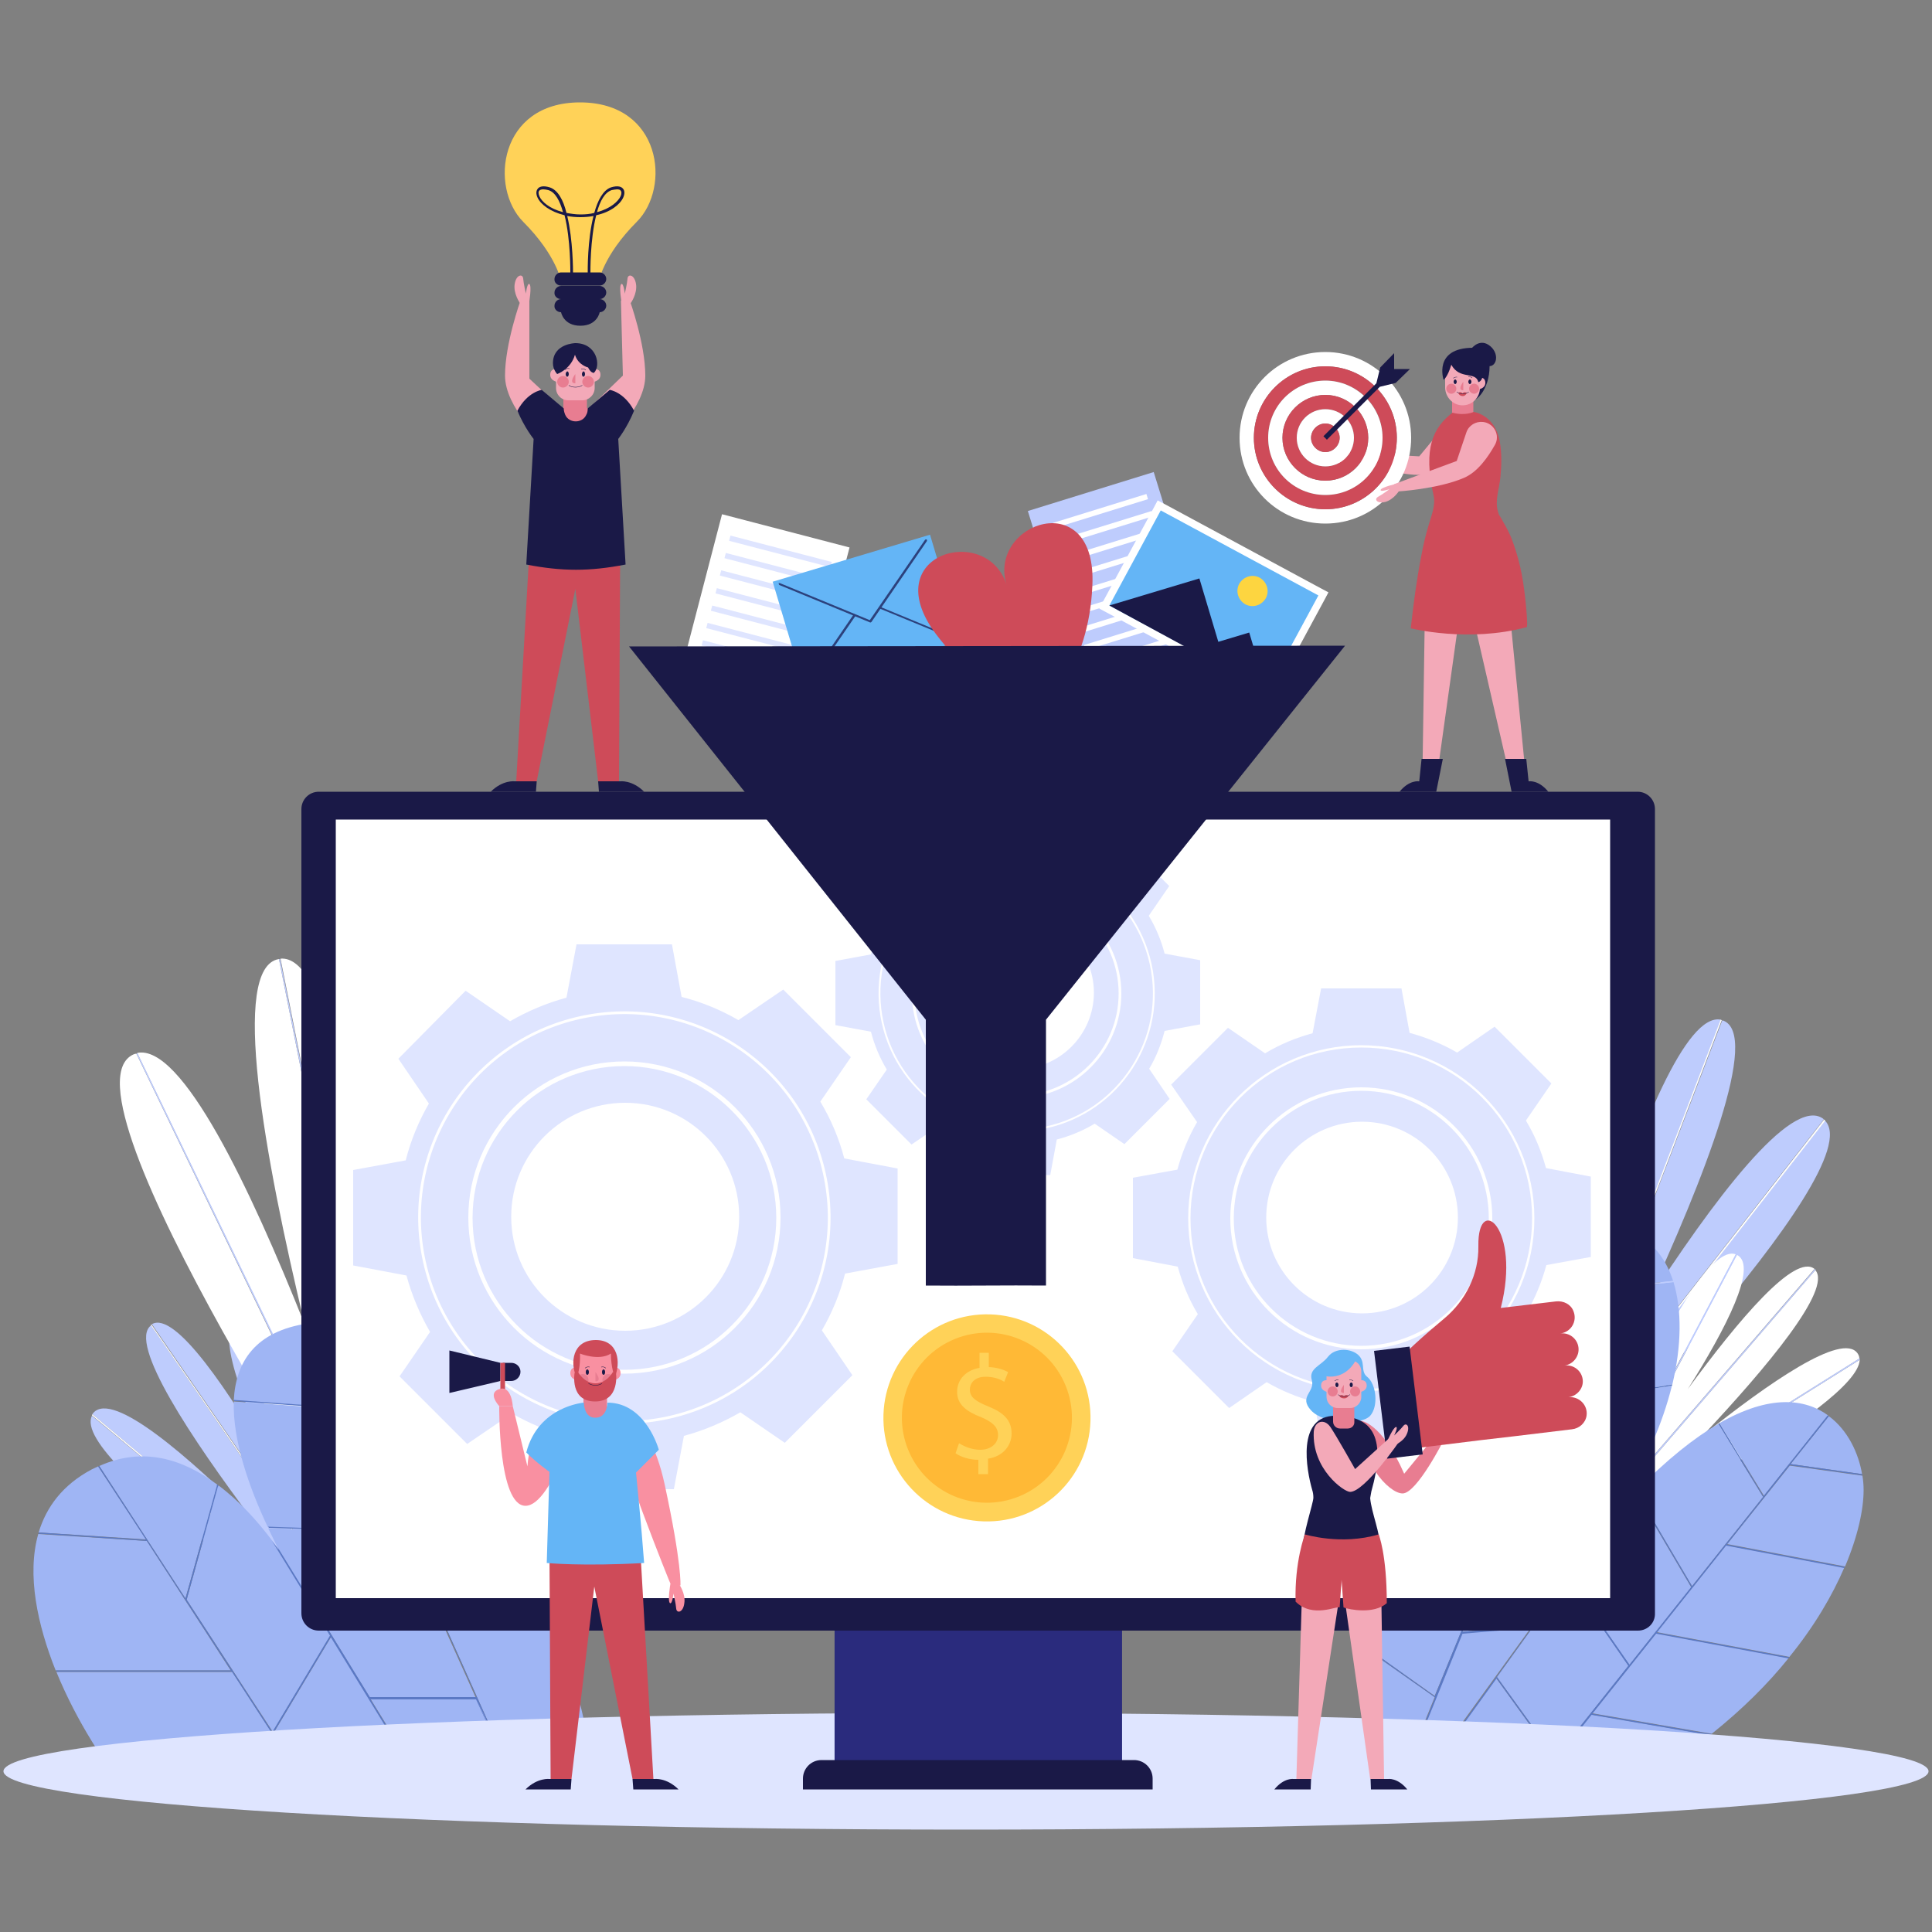 <svg xmlns="http://www.w3.org/2000/svg" viewBox="0 0 500 500" style="enable-background:new 0 0 500 500" xml:space="preserve"><rect x="0" y="0" width="500" height="500" fill="#808080" stroke="none"/><style>.st0{fill:#beccfd}.st1{fill:#fff}.st2{fill:none}.st3{fill:#9fb5f4}.st4{fill:#a4b5fd}.st5{fill:#5b79c4}.st7{fill:#dfe5ff}.st9{fill:#1a1947}.st13{fill:#ffd258}.st15{fill:#64b5f6}.st16{fill:#2c417c}.st17{fill:#ce4b59}.st19{fill:#f3a9b8}.st20{fill:#e87d91}.st21,.st22,.st23{fill:none;stroke:#1a1947;stroke-width:9.442900e-02;stroke-miterlimit:10}.st22,.st23{stroke-width:.105}.st23{stroke-width:9.364400e-02}.st24{fill:#f990a1}.st25{fill:none;stroke:#1a1947;stroke-width:.104;stroke-miterlimit:10}</style><g id="DESIGNED_BY_FREEPIK"><path class="st0" d="m472.3 290-71.7 91.9-2 5.3 2.3.8s.2-.4.6-1.1l.1.1c-.1 0 83.2-84.2 70.7-97zM391.3 386.1l3.7.6 19.6-118.2c-17.3 4-23.3 117.6-23.3 117.6zM414.4 323.1c6.6-27.2 10.5-53.2 1.8-54.7-.4-.1-.9-.1-1.3 0l-19.6 118.3.5.1.8-.4h.1l3.7-4.7 45-117.8c-9-1.9-21.1 28.3-31 59.2zM471.8 289.5c-8.2-5.9-28.7 21.5-46 48.4 15.2-32.8 29.9-70.3 20.1-73.8h-.2L401 380.8l71-91.1-.2-.2z"/><path class="st1" d="M414.6 268.5 395 386.7l.3.1 19.6-118.3h-.3zM445.3 263.9l-45 117.8.7-.9L445.6 264c-.1 0-.2-.1-.3-.1zM472.1 289.7l-71 91.1-.4 1.1 71.7-91.9c-.2-.1-.3-.2-.3-.3zM481.2 351.6c0-.5-.2-1-.5-1.4-4-5.5-23 7.7-39.9 21.2 16.3-17.4 33.4-37.7 29-42.7L413.5 394l67.7-42.4zM469.6 328.4c0-.1 0-.1 0 0-5.1-4.1-19.6 13.1-32.8 31.1 10.1-16 18.1-31.8 12.8-34.7h-.1L413 394l56.6-65.6zM410.8 396.1l.3.2.7-.8z"/><path class="st1" d="M449.2 324.6c-11.5-4.1-40.7 70.2-40.7 70.2l1.9 1 1.8-1.1 37-70.1zM412.8 394.8l-.4.5-.5.9 2.4 1.9.6-.6v.1s65.9-33.4 66.4-45.7l-68.5 42.9z"/><path class="st0" d="m412.8 394.8 68.5-42.9v-.4L413.5 394l56.4-65.4-.2-.2L413 394l36.5-69.2c-.1-.1-.2-.1-.3-.1l-37 70.1-1.8 1.1.3.2 1-.6-.7.8.1.1.6-.1.5-.9.6-.6zM62.1 341.2l34.3 83.5 2.3-.9s-23.4-85.7-36.6-82.6zM61.6 341.4c-6.1 2.5.8 20.9 10 39.8-12.4-21.4-26.3-42-32.3-38.5l56.5 82.1.2-.1-34.3-83.5c0 .2 0 .2-.1.2zM91.3 426l.7.7 2.3-1.4-70.5-58.9c-6 11.8 67.5 59.6 67.5 59.6zM65.7 393.8c-17-17-36.4-33.8-41.5-28.2-.1.1-.2.3-.3.4l70.6 59.1.3-.2.6.2L39.1 343c-6.1 4.5 10.5 29.4 26.6 50.8z"/><path class="st1" d="m23.9 366-.1.3 70.4 59 .4-.2zM39.2 342.8c-.1 0-.1.1-.2.1L95.5 425l.3-.1-56.6-82.1c.1 0 .1 0 0 0zM61.8 341.3 96 424.8l.3-.1L62 341.2c0 .1-.1.1-.2.1z"/><path class="st1" d="M34.5 272.9c-21.3 9.8 62.1 135.7 62.1 135.7h.1c.3 1 .4 1.5.4 1.5l4-.6-65.8-136.8c-.3 0-.6.1-.8.2zM78.9 342.9c-14.2-35.7-31.9-72.8-43.4-70.4l65.9 136.8 1.2-.2.9.7h.8L72.2 248.2c-12.7 2-3.8 51.1 6.7 94.7zM107.2 260.7c-11-.3-12.4 32.3-10.9 67-4.7-40.5-12.2-80.6-23.7-79.6l32.2 161.7h1.2l1.4-149.2c-.1.1-.1.1-.2.1zM107.8 260.8l-1.4 149.1 3 .1c-.1 0 20.8-146.1-1.6-149.2z"/><path class="st0" d="m72.2 248.2 32.2 161.7h.4L72.5 248.2h-.3zM35.3 272.7l65.9 136.7.4-.1-66-136.7c-.1 0-.2 0-.3.1zM107.4 260.7 106 409.9h.3l1.4-149.1c-.1 0-.2-.1-.3-.1z"/><path class="st2" d="M131.5 457.4h.1l18-18.7-18.1 18.7z"/><path class="st3" d="M60.1 432.7H14.6c5.3 13 13.1 24.7 18.1 30.4h47.2l-19.8-30.4zM38 398.8 9.9 397c-3 10.6-.2 23.5 4.5 35.3h45.3L38 398.8zM134.1 463.1h20.6c-.5-3-2.2-12.5-5.1-24.4l-18 18.7 2.5 5.7zM79.7 342.5c-13.6 2-18.7 9.9-19.2 19.9l29 2.1-9.8-22zM131 457l-7.7-17.3H95.9l14.4 23.4h23.5L131 457zM131.5 457.4v.1zM131.4 457l18.1-18.7c-3.3-13.6-8.3-30.9-15.1-47.1l-20.6 26.4 17.6 39.4zM70.8 448.5l9.5 14.6h29.6l-24.2-39.5zM113.6 417.3l20.6-26.5c-5.4-12.6-11.9-24.6-19.7-33.5l-16.2 25.8 15.3 34.2zM89.7 364.8l-29.2-2.1c-.3 10 3.9 22.1 8.8 32.5l34.6 1.2-14.2-31.6zM114.3 357.1c-8.7-9.8-18.9-15.9-30.8-15.1-1.2.1-2.3.2-3.4.3l18.1 40.4 16.1-25.6zM70.6 448.2l14.9-24.9-15-24.5c-3.9-5.2-8.6-10.4-14-14.4L48.3 414l22.3 34.2zM123.1 439.3 104 396.7l-34.6-1.2c.7 1.5 1.5 3 2.2 4.5l24.1 39.3h27.4zM56.2 384.2c-8.8-6.6-19.2-9.9-30.5-4.8L48 413.7l8.2-29.5zM25.4 379.5c-.6.3-1.1.5-1.7.8-7.5 4-11.7 9.7-13.7 16.3l27.8 1.8-12.4-18.9z"/><path class="st4" d="m134.1 463.1-2.5-5.7h-.1l2.6 5.7zM134.1 463.1l.2.3-.2-.3z"/><path class="st5" d="M79.8 463.1h.4l-9.5-14.5 14.9-24.9 24.2 39.5h.4l-14.3-23.4h27.3l8.2 17.8 18.1-18.8-.1-.4-18 18.6-17.6-39.4 20.6-26.4c-.1-.1-.1-.2-.2-.4l-20.6 26.5-15.3-34.1 16.2-25.8c-.1-.1-.2-.2-.2-.3l-16.1 25.7-18.1-40.4c-.1 0-.2 0-.3.1l9.8 21.9-29-2.1v.3l29.2 2.1 14.2 31.6-34.6-1.2c.1.1.1.2.2.3l34.6 1.2 19.1 42.6H95.7L71.6 400c.2.4.4.7.5 1.1-.5-.8-1.1-1.5-1.7-2.3l15 24.5-14.9 24.9L48.3 414l8.2-29.6c-.1-.1-.2-.2-.3-.2L48 413.7l-22.3-34.3c-.1 0-.2.1-.3.1l12.4 19-27.8-1.9c0 .1-.1.2-.1.3l28.1 1.9 21.8 33.5H14.5c0 .1.1.2.1.3H60l19.8 30.5z"/><path class="st4" d="m134.1 463.1-2.5-5.7zM134.3 463.4l-.2-.3zM133.8 463.1l.1.3h.4l-.2-.3z"/><path class="st4" d="M131.5 457.4v.1-.1l-8.2-17.7L131 457l2.8 6.1h.3z"/><path class="st2" d="M414.3 333.6v.3h.1l.2-.3z"/><path class="st3" d="m387.4 434 15.1 20.9 19-23.8-15.7-22.6zM378.5 422.3l18-1.5 19.4-26.8c-1.3 1.5-2.7 3.1-4.1 4.7 2.5-3 4.8-6.2 6.9-9.3l-29.2 5.5-11 27.4zM456.3 387.4l-11.6-18.9c-6.2 3.6-13.3 9.2-21.3 17.4l14.5 24.6 18.4-23.1zM421.7 430.9l16-20.1-14.5-24.6c-1.7 1.7-3.4 3.6-5.2 5.5l-12 16.6 15.7 22.6zM481.9 381.5c-.9-5.4-3.7-11.4-8.6-15l-9.9 12.4 18.5 2.6zM482 381.9l-18.8-2.6-16.2 20.3 30.5 5.8c3.3-7.8 4.8-14.7 4.8-19.8 0-1.2-.1-2.4-.3-3.7zM473.1 366.3c-6-4.4-15.2-5.4-28.1 2l11.5 18.8 16.6-20.8zM420.4 318.4c-5.4-1.5-12.4-.8-20.9 2.8-3.6 1.5-6.9 3.9-10 6.8l18.6 20.7 12.3-30.3zM412.1 443.4l30.9 5.3c8-6.4 14.6-13 19.9-19.6l-34.3-6.4-16.5 20.7zM383.3 409.8 362 388.2c-3.2 13.5-5.5 27.2-7.1 39.1l16.4 11.6 12-29.1zM354.9 427.7c-2.7 20.4-3.4 35.4-3.4 35.4h10.1l9.7-23.9-16.4-11.5zM378.3 422.7l-16.4 40.4h4l30.4-42zM433 331.5c-2.1-6.5-6.2-11.2-12.2-13.1l-6.1 15.1 18.3-2zM408 349l-18.7-20.8c-6.6 6.3-12 15.4-16.5 26l22.9 25.1L408 349zM395.5 379.7l-22.9-25.1c-4.3 10.2-7.7 21.6-10.5 33.2l21.3 21.6 12.1-29.7zM389.8 394.6l29.3-5.6c6.7-10.1 11.2-20.7 13.6-30.4l-30.2 4.8-12.7 31.2zM387.2 434.3l-20.9 28.8H396l6.3-7.9zM396.4 463.1h25c7.9-4.4 14.9-9.2 21.1-14.1l-30.8-5.3-15.3 19.4zM402.6 363.1l30.2-4.8c2.4-10.1 2.5-19.3.3-26.5l-18.6 2.1-11.9 29.2zM428.8 422.4l34.3 6.4c6.5-8 11.1-15.9 14.2-23.1l-30.6-5.8-17.9 22.5z"/><path class="st5" d="m463.2 379.2 18.8 2.6c0-.1 0-.2-.1-.3l-18.5-2.6 9.9-12.4c-.1-.1-.2-.1-.3-.2l-16.6 20.9-11.4-18.9c-.1.1-.2.1-.3.2l11.6 18.9-18.4 23.1-14.5-24.6-.2.2 14.5 24.6-16 20.1-15.7-22.6 12-16.6-2.1 2.4-19.4 26.8-18 1.5 11.1-27.4 29.2-5.5.5-.1.3-.4-.5.1-29.3 5.6 12.7-31.2 30.2-4.8c0-.1.1-.2.1-.3l-30.2 4.8 11.9-29.2h-.1v-.3h.3l6.1-15.1c-.1 0-.2-.1-.3-.1l-12.3 30.3-18.7-20.7c-.1.1-.2.1-.2.2L408 349l-12.4 30.4-22.9-25.1c0 .1-.1.2-.1.3l22.9 25.1-12.1 29.7-21.3-21.6c0 .1-.1.2-.1.4l21.2 21.6-11.9 29.2-16.3-11.7v.4l16.4 11.6-9.7 23.9h.4l16.4-40.4 17.9-1.5-30.3 41.9h.4l20.8-28.8 15.1 20.9-6.3 7.9h.4l15.4-19.4 30.8 5.3.3-.3-30.9-5.3 16.5-20.7 34.3 6.4c.1-.1.1-.2.2-.3l-34.3-6.4 17.9-22.5 30.6 5.8c0-.1.1-.2.1-.3l-30.5-5.8 16.3-20.5zm-60.7 75.7L387.4 434l18.4-25.5 15.6 22.6-18.9 23.8z"/><path class="st0" d="m414.4 333.9 18.6-2.1c0-.1-.1-.2-.1-.3l-18.4 2-.1.4zM461.3 294.9c0-.1 0-.3.1-.4"/><path class="st7" d="M499.1 458.4c0 8.4-111.5 15.1-249.1 15.1S.9 466.8.9 458.4c0-8.4 111.5-15.1 249.1-15.1s249.1 6.8 249.1 15.1z"/><path transform="rotate(-180 253.194 434.32)" style="fill:#2a2b7d" d="M216 406h74.4v56.6H216z"/><path class="st9" d="M423.9 422H82.5c-2.5 0-4.5-2-4.5-4.5V209.4c0-2.5 2-4.5 4.5-4.5h341.3c2.5 0 4.5 2 4.5 4.5v208.1c.1 2.5-1.9 4.5-4.4 4.5z"/><path class="st1" d="M86.9 212.1h329.8v201.5H86.9z"/><path class="st9" d="M207.7 463.1h90.6v-2.8c0-2.7-2.2-4.8-4.8-4.8h-80.9c-2.7 0-4.8 2.2-4.8 4.8v2.8z"/><path class="st7" d="m212.3 285.1 7.9-11.5-17.5-17.5-11.6 7.9c-4.5-2.6-9.5-4.7-14.7-6l-2.5-13.6h-24.7l-2.6 13.8c-5.2 1.4-10.1 3.5-14.6 6.1l-11.5-7.9-17.4 17.6 7.9 11.6c-2.6 4.5-4.7 9.5-6 14.7l-13.6 2.5v24.7l13.8 2.6c1.4 5.2 3.5 10.1 6.1 14.6l-7.9 11.5 17.5 17.5 11.6-7.9c4.5 2.6 9.5 4.7 14.7 6l2.5 13.6h24.7l2.6-13.8c5.2-1.4 10.1-3.5 14.6-6.1l11.5 7.9 17.5-17.5-7.9-11.6c2.6-4.5 4.7-9.5 6-14.7l13.6-2.5v-24.7l-13.8-2.6c-1.4-5.3-3.5-10.2-6.2-14.7zm-50.5 59.3c-16.3 0-29.5-13.2-29.5-29.5s13.2-29.5 29.5-29.5 29.5 13.2 29.5 29.5-13.2 29.5-29.5 29.5zM411.7 325.3v-20.8l-11.6-2.2c-1.2-4.4-2.9-8.5-5.2-12.3l6.6-9.6-14.7-14.7-9.7 6.7c-3.8-2.2-7.9-3.9-12.3-5.1l-2.1-11.5h-20.8l-2.2 11.6c-4.4 1.2-8.5 2.9-12.3 5.2l-9.6-6.6-14.7 14.7 6.7 9.7c-2.2 3.8-3.9 7.9-5.1 12.3l-11.5 2.1v20.8l11.6 2.2c1.2 4.4 2.9 8.5 5.2 12.3l-6.6 9.6 14.7 14.7 9.7-6.7c3.8 2.2 7.9 3.9 12.3 5.1l2.1 11.5H363l2.2-11.6c4.4-1.2 8.5-2.9 12.3-5.2l9.6 6.6 14.7-14.7-6.7-9.7c2.2-3.8 3.9-7.9 5.1-12.3l11.5-2.1zm-59.2 14.6c-13.7 0-24.8-11.1-24.8-24.8s11.1-24.8 24.8-24.8c13.7 0 24.8 11.1 24.8 24.8s-11.1 24.8-24.8 24.8z"/><path class="st7" d="m291 296.1 11.7-11.7-5.3-7.8c1.8-3 3.1-6.3 4-9.8l9.2-1.7v-16.6l-9.2-1.7c-.9-3.5-2.3-6.8-4.1-9.8l5.3-7.7-11.7-11.7-7.8 5.3c-3-1.8-6.3-3.1-9.8-4l-1.7-9.2H255l-1.7 9.2c-3.5.9-6.8 2.3-9.8 4.1l-7.7-5.3-11.7 11.7 5.3 7.8c-1.8 3-3.1 6.3-4 9.8l-9.2 1.7v16.6l9.2 1.7c.9 3.5 2.3 6.8 4.1 9.8l-5.3 7.7 11.7 11.7 7.8-5.3c3 1.8 6.3 3.1 9.8 4l1.7 9.2h16.6l1.7-9.2c3.5-.9 6.8-2.3 9.8-4.1l7.7 5.3zm-27.7-19.4c-10.9 0-19.8-8.9-19.8-19.8s8.9-19.8 19.8-19.8 19.8 8.9 19.8 19.8-8.9 19.8-19.8 19.8z"/><path class="st1" d="M161.6 355.5c-22.3 0-40.4-18.1-40.4-40.4 0-22.3 18.1-40.4 40.4-40.4s40.4 18.1 40.4 40.4c0 22.3-18.1 40.4-40.4 40.4zm0-79.6c-21.7 0-39.3 17.6-39.3 39.3 0 21.7 17.6 39.3 39.3 39.3 21.7 0 39.3-17.6 39.3-39.3 0-21.7-17.7-39.3-39.3-39.3z"/><circle transform="rotate(-12.463 161.595 315.158)" cx="161.6" cy="315.1" style="fill:none;stroke:#fff;stroke-width:.706;stroke-miterlimit:10" r="53"/><path class="st1" d="M352.3 349.2c-18.7 0-33.9-15.2-33.9-33.9s15.2-33.9 33.9-33.9 33.9 15.2 33.9 33.9-15.2 33.9-33.9 33.9zm0-66.9c-18.2 0-33 14.8-33 33s14.8 33 33 33 33-14.8 33-33-14.8-33-33-33z"/><circle cx="352.3" cy="315.3" r="44.5" style="fill:none;stroke:#fff;stroke-width:.594;stroke-miterlimit:10"/><path class="st1" d="M263.1 284.2c-14.9 0-27.1-12.2-27.1-27.1 0-14.9 12.2-27.1 27.1-27.1 14.9 0 27.1 12.2 27.1 27.1 0 14.9-12.1 27.1-27.1 27.1zm0-53.5c-14.5 0-26.4 11.8-26.4 26.4 0 14.5 11.8 26.4 26.4 26.4 14.5 0 26.4-11.8 26.4-26.4 0-14.5-11.8-26.4-26.4-26.4z"/><circle transform="rotate(-9.474 263.068 257.03)" cx="263.1" cy="257.1" style="fill:none;stroke:#fff;stroke-width:.474;stroke-miterlimit:10" r="35.5"/><circle transform="rotate(-88.196 255.436 366.91)" class="st13" cx="255.4" cy="366.9" r="26.8"/><circle transform="rotate(-22.097 255.412 366.878)" cx="255.4" cy="366.9" style="fill:#ffb936" r="22"/><path class="st13" d="M253.2 381.7v-3.9c-2.2 0-4.5-.7-5.9-1.7l.9-2.6c1.4.9 3.4 1.7 5.5 1.7 2.7 0 4.6-1.6 4.6-3.8 0-2.1-1.5-3.4-4.3-4.6-3.9-1.5-6.3-3.3-6.3-6.6 0-3.2 2.3-5.6 5.8-6.2v-3.9h2.4v3.7c2.3.1 3.9.7 5 1.3l-1 2.5c-.8-.5-2.4-1.3-4.8-1.3-3 0-4.1 1.8-4.1 3.3 0 2 1.4 3 4.8 4.4 4 1.6 6 3.6 6 7 0 3-2.1 5.9-6.1 6.5v4h-2.5z"/><path transform="rotate(14.602 197.252 160.834)" class="st1" d="M180.2 136.6h34.1v48.3h-34.1z"/><path transform="rotate(14.602 201.955 142.808)" class="st7" d="M188.4 142h27.1v1.4h-27.1z"/><path transform="rotate(14.602 200.78 147.315)" class="st7" d="M187.2 146.5h27.1v1.4h-27.1z"/><path transform="rotate(14.602 199.605 151.822)" class="st7" d="M186 151h27.1v1.4H186z"/><path transform="rotate(14.602 198.428 156.328)" class="st7" d="M184.9 155.6H212v1.4h-27.1z"/><path transform="rotate(14.602 197.25 160.832)" class="st7" d="M183.7 160.1h27.1v1.4h-27.1z"/><path transform="rotate(14.602 196.074 165.339)" class="st7" d="M182.5 164.6h27.1v1.4h-27.1z"/><path transform="rotate(14.602 194.899 169.846)" class="st7" d="M181.3 169.1h27.1v1.4h-27.1z"/><path transform="rotate(14.602 193.724 174.353)" class="st7" d="M180.2 173.6h27.1v1.4h-27.1z"/><path transform="rotate(14.602 192.548 178.86)" class="st7" d="M179 178.1h27.1v1.4H179z"/><path transform="rotate(-17.206 289.531 150.31)" class="st0" d="M272.4 126.1h34.1v48.3h-34.1z"/><path transform="rotate(-17.206 284.016 132.513)" class="st1" d="M270.4 131.8h27.1v1.4h-27.1z"/><path transform="rotate(-17.206 285.394 136.962)" class="st1" d="M271.8 136.2h27.1v1.4h-27.1z"/><path transform="rotate(-17.206 286.771 141.41)" class="st1" d="M273.2 140.7h27.1v1.4h-27.1z"/><path transform="rotate(-17.206 288.15 145.86)" class="st1" d="M274.6 145.1h27.1v1.4h-27.1z"/><path transform="rotate(-17.206 289.527 150.308)" class="st1" d="M275.9 149.6H303v1.4h-27.1z"/><path transform="rotate(-17.206 290.905 154.757)" class="st1" d="M277.3 154h27.1v1.4h-27.1z"/><path transform="rotate(-17.206 292.282 159.206)" class="st1" d="M278.7 158.5h27.1v1.4h-27.1z"/><path transform="rotate(-17.206 293.666 163.657)" class="st1" d="M280.1 162.9h27.1v1.4h-27.1z"/><path transform="rotate(-17.206 295.044 168.106)" class="st1" d="M281.5 167.4h27.1v1.4h-27.1z"/><path transform="scale(-1) rotate(-16.63 -1082.351 1535.313)" class="st15" d="M203.1 143.9h42.5v28.6h-42.5z"/><path class="st15" d="m247.1 165.3-23.5-9.7-14.3 21"/><path class="st16" d="M223.6 155.4h.2l23.5 9.7c.1.1.2.2.1.3-.1.1-.2.2-.3.1l-23.3-9.6-14.3 20.8c-.1.1-.2.1-.4.1-.1-.1-.1-.2-.1-.4l14.4-21h.2z"/><path class="st15" d="m201.7 151.1 23.5 9.7 14.3-21"/><path class="st16" d="M201.6 150.9h.2l23.3 9.6 14.3-20.8c.1-.1.2-.1.4-.1.1.1.1.2.1.4l-14.4 21c-.1.1-.2.1-.3.1l-23.5-9.7c-.1-.1-.2-.2-.1-.3-.2-.1-.1-.2 0-.2z"/><path class="st17" d="M260.5 151.4c-5-16.2-34-8.1-18.2 12.8 12.9 17.1 28 18.8 28 18.8s11.5-10 12.4-31.4c1.3-26.2-27.2-16.4-22.2-.2z"/><path transform="rotate(-61.646 314.157 155.377)" class="st15" d="M299.2 131.2h30v48.3h-30z"/><path class="st1" d="m341.2 154.1-13.3 24.6-40.8-22 13.3-24.6 40.8 22m2.6-.8-1.7-.9-40.8-22-1.7-.9-.9 1.7-13.3 24.6-.9 1.7 1.7.9 40.8 22 1.7.9.9-1.7 13.3-24.6.9-1.7z"/><path class="st9" d="m287.1 156.7 23.3-7 4.9 16.4 8-2.4 4.5 15.1z"/><path d="M320.7 151.1c-1 1.9-.3 4.2 1.6 5.3 1.9 1 4.2.3 5.3-1.6 1-1.9.3-4.2-1.6-5.3-1.9-1-4.2-.3-5.3 1.6z" style="fill:#fdd540"/><path class="st9" d="m348.1 167.1-185.3.2 76.8 96.6v68.8c10.4.1 20.7-.1 31.1 0v-68.8l77.4-96.8zM381 90s4.5-1 4.5 4.8-3.5 10.4-7 9.1C375.1 102.6 381 90 381 90z"/><path class="st19" d="M352.1 117.3s-3.6-.7-4-.1c-.3.5 2 .8 2 .8s-2.1.5-3.2.6c-1.1.1-.9 1.6 1.1 1.9 2.1.4 4-1.2 4-1.2l.1-2z"/><path class="st19" d="m372.1 112.3-4.8 5.8-15.7-.9v2.1s8.9 3.6 15.6 3.6c3.6 0 7.2-2.4 9.8-4.7 2-1.8 1.8-5.2-.5-6.7-1.4-.9-3.3-.6-4.4.8zM389.1 141.9l5.9 60.3h-4L379 150l-7.3 52.2h-3.6l.9-60.3zM382.9 97.7s1.5-.2 1.5 1.4c0 1.5-1.9 1.7-1.9 1.7l.4-3.1z"/><path class="st20" d="M378.5 110.3c1.5 0 2.8-1.2 2.8-2.8v-4.6h-5.5v4.6c0 1.5 1.2 2.8 2.7 2.8z"/><path class="st19" d="M378.5 104.9c2.5 0 4.5-2 4.5-4.5v-3.5c0-2.5-2-4.5-4.5-4.5s-4.5 2-4.5 4.5v3.5c.1 2.5 2.1 4.5 4.5 4.5z"/><path class="st17" d="M377.4 101.7s.6-.5 1.1.1c.5-.6 1.1-.1 1.1-.1s-.3.8-1 .8c-1 0-1.2-.8-1.2-.8z"/><path class="st9" d="M380.8 98.8c0 .3-.2.6-.4.6s-.4-.3-.4-.6.2-.6.4-.6.4.3.4.6zM377 98.8c0 .3-.2.6-.4.6s-.4-.3-.4-.6.2-.6.4-.6.4.3.4.6z"/><path class="st21" d="M380.1 101.4s-.4.5-1.5.5-1.6-.5-1.6-.5"/><path class="st20" d="M378.7 101v-2.2s-1.7 2.2 0 2.2z"/><path class="st17" d="M387.7 132.5c-.9-2.9.3-6 .6-8.9.3-3.1.4-6.4-.2-9.5-1.3-6.8-6.7-7.5-6.7-7.5s-2.3 1.1-5.5.2c-4.9 3.8-7.7 9-4.9 21.4.6 2.6-.6 5.3-1.3 7.8-.8 2.6-1.4 5.3-1.9 8-1.2 6.1-2 12.4-2.7 18.6 0 0 14.9 3.8 30-.3.4-.1-.3-7-.4-7.7-.3-2.7-.7-5.4-1.3-8-.6-2.6-1.4-5.2-2.4-7.7-.8-1.9-1.8-3.5-2.8-5.3-.3-.3-.4-.7-.5-1.1z"/><path class="st21" d="M381 97.8s-.4-.4-1-.3M376.1 97.9s.4-.4 1-.3"/><path class="st1" d="M343 91.1c-12.3 0-22.2 9.9-22.2 22.2s9.9 22.2 22.2 22.2 22.2-9.9 22.2-22.2-10-22.2-22.2-22.2zm0 40.7c-10.2 0-18.5-8.3-18.5-18.5s8.3-18.5 18.5-18.5 18.5 8.3 18.5 18.5-8.3 18.5-18.5 18.5z"/><path class="st17" d="M343 94.8c-10.2 0-18.5 8.3-18.5 18.5s8.3 18.5 18.5 18.5 18.5-8.3 18.5-18.5-8.3-18.5-18.5-18.5zm0 33.3c-8.2 0-14.8-6.6-14.8-14.8 0-8.2 6.6-14.8 14.8-14.8 8.2 0 14.8 6.6 14.8 14.8 0 8.2-6.7 14.8-14.8 14.8z"/><path class="st1" d="M343 98.5c-8.2 0-14.8 6.6-14.8 14.8 0 8.2 6.6 14.8 14.8 14.8 8.2 0 14.8-6.6 14.8-14.8 0-8.1-6.7-14.8-14.8-14.8zm0 25.9c-6.1 0-11.1-5-11.1-11.1s5-11.1 11.1-11.1 11.1 5 11.1 11.1c0 6.2-5 11.1-11.1 11.1z"/><path class="st17" d="M343 102.2c-6.1 0-11.1 5-11.1 11.1s5 11.1 11.1 11.1 11.1-5 11.1-11.1-5-11.1-11.1-11.1zm0 18.5c-4.1 0-7.4-3.3-7.4-7.4s3.3-7.4 7.4-7.4c4.1 0 7.4 3.3 7.4 7.4s-3.3 7.4-7.4 7.4z"/><path class="st1" d="M343 105.9c-4.1 0-7.4 3.3-7.4 7.4s3.3 7.4 7.4 7.4c4.1 0 7.4-3.3 7.4-7.4s-3.3-7.4-7.4-7.4zm0 11.1c-2 0-3.7-1.7-3.7-3.7s1.7-3.7 3.7-3.7 3.7 1.7 3.7 3.7-1.7 3.7-3.7 3.7z"/><path class="st17" d="M343 109.6c-2 0-3.7 1.7-3.7 3.7s1.7 3.7 3.7 3.7 3.7-1.7 3.7-3.7-1.7-3.7-3.7-3.7z"/><path class="st9" d="M360.8 95.5v-4.1l-3.6 3.7-1 4.1-13.7 13.7.9.9 13.7-13.7 4.1-1 3.7-3.6z"/><path class="st20" d="M382.8 100.6c0 .7-.6 1.3-1.3 1.3-.7 0-1.3-.6-1.3-1.3 0-.7.6-1.3 1.3-1.3.7 0 1.3.6 1.3 1.3zM376.9 100.6c0 .7-.6 1.3-1.3 1.3-.7 0-1.3-.6-1.3-1.3 0-.7.6-1.3 1.3-1.3.7 0 1.3.6 1.3 1.3z"/><path class="st19" d="M361.4 125.2s-4 .9-4.1 1.6c-.1.6 2.3-.2 2.3-.2s-1.9 1.4-3 2c-1 .6-.3 1.8 1.9 1.3 2.2-.6 3.6-2.9 3.6-2.9l-.7-1.8z"/><path class="st19" d="m379.5 111.9-2.5 7.4-16.2 6 .8 1.9s10.4-.6 17.2-3.5c3.6-1.5 6.3-5.4 8.1-8.6 1.4-2.5-.3-5.6-3.1-5.9-1.9-.2-3.7.9-4.3 2.7z"/><path class="st9" d="M381 90s2.1-2.6 4.7-.4 1.5 6-1.1 5"/><path class="st9" d="m381.3 90 2.5 6.4s.1 2.1-1.2 2.5c-.7-2.9-4.8-.5-7-4.5-1 3.3-2 3.9-2 3.9s-2.8-8.3 7.7-8.3zM395 196.4l.6 5.8h.1s2.5-.4 5 2.7h-9.5l-1.7-8.5h5.5zM362.2 204.9c2.5-3.1 5-2.7 5-2.7h.1l.6-5.8h5.5l-1.7 8.5h-9.5z"/><path class="st20" d="M159.8 118c0-14.5-7.2-12.3-14.4-12.3s-6.9 12.3-6.9 12.3l-1.4 24.7h23.5l-.8-24.7z"/><path class="st17" d="m137 142.7-3.4 59.5h5.3l10-49.8 5.9 49.8h5.4l.3-59.5z"/><path class="st9" d="M160.5 202.2s3.1-.4 6.2 2.7H155l-.2-2.7h5.7zM133.2 202.2s-3.1-.4-6.2 2.7h11.7l.2-2.7h-5.7z"/><path class="st19" d="M144 95.5s-1.6-.2-1.6 1.5 2.1 1.9 2.1 1.9l-.5-3.4zM153.8 95.5s1.6-.2 1.6 1.5-2.1 1.9-2.1 1.9l.5-3.4z"/><path class="st20" d="M150 109.5h-2.2c-1.1 0-2-.9-2-2v-6.2h6.1v6.2c.1 1.1-.8 2-1.9 2z"/><path class="st19" d="M150.7 103.6h-3.6c-1.8 0-3.2-1.4-3.2-3.2v-7.5c0-1.8 1.4-3.2 3.2-3.2h3.6c1.8 0 3.2 1.4 3.2 3.2v7.5c0 1.8-1.5 3.2-3.2 3.2zM136.9 78.5s.8-4.5.1-5c-.6-.3-.9 2.5-.9 2.5s-.6-2.6-.7-3.9c-.1-1.3-1.8-1.1-2.2 1.4-.4 2.5 1.4 5 1.4 5h2.3z"/><path class="st9" d="M146.4 96.8c0 .4.2.7.4.7s.4-.3.4-.7-.2-.7-.4-.7c-.2.1-.4.4-.4.7zM150.6 96.8c0 .4.2.7.4.7s.4-.3.4-.7-.2-.7-.4-.7c-.2.1-.4.4-.4.7z"/><path class="st22" d="M147.2 99.7s.5.5 1.7.5 1.8-.5 1.8-.5"/><path class="st20" d="M148.9 99.2v-2.4s-1.9 2.4 0 2.4z"/><path class="st22" d="M146.2 95.7s.4-.5 1.2-.3M151.6 95.8s-.4-.5-1.2-.3"/><path class="st20" d="M144.2 98.8c0 .8.7 1.5 1.5 1.5s1.5-.7 1.5-1.5-.7-1.5-1.5-1.5-1.5.7-1.5 1.5zM150.7 98.8c0 .8.7 1.5 1.5 1.5s1.5-.7 1.5-1.5-.7-1.5-1.5-1.5-1.5.7-1.5 1.5z"/><path class="st19" d="M145.3 105.7 137 98V77.8h-2.3s-4 11.1-4 19.4c0 8.3 9.8 17 9.8 17l4.8-8.5zM160.9 78.5s-.8-4.5-.1-5c.6-.3.9 2.5.9 2.5s.6-2.6.7-3.9c.1-1.3 1.8-1.1 2.2 1.4.4 2.5-1.4 5-1.4 5h-2.3z"/><path class="st19" d="m152.4 105.7 8.8-8.5-.5-19.4h2.3s4 11.1 4 19.4c0 8.3-9.8 17-9.8 17l-4.8-8.5z"/><path class="st9" d="M164.1 106.3c-2.6-4.9-6.3-5.4-6.3-5.4l-5.7 4.8c0 .7-.1 1.2-.4 1.7-1 2.2-4.4 2.2-5.4 0-.2-.5-.4-1-.4-1.7l-5.7-4.8s-3.7.5-6.3 5.4c1.9 4.5 4.2 7.3 4.2 7.3l-1.9 32.5c9.3 1.8 16.4 1.8 25.7 0l-1.9-32.5c-.1.1 2.2-2.7 4.1-7.3z"/><path class="st13" d="M150.1 26.5c-21 0-23.5 22-14.7 30.9 8.8 8.8 9.9 15.7 9.9 15.7h9.6s1.1-6.9 9.9-15.7c8.9-8.9 6.4-30.9-14.7-30.9z"/><path class="st9" d="M145.2 73.9h10c.9 0 1.7-.8 1.7-1.7 0-.9-.8-1.7-1.7-1.7h-10c-.9 0-1.7.8-1.7 1.7-.1.9.7 1.7 1.7 1.7zM145.2 77.4h10c.9 0 1.7-.8 1.7-1.7 0-.9-.8-1.7-1.7-1.7h-10c-.9 0-1.7.8-1.7 1.7-.1.9.7 1.7 1.7 1.7z"/><path class="st9" d="M145.2 80.8h10c.9 0 1.7-.8 1.7-1.7 0-.9-.8-1.7-1.7-1.7h-10c-.9 0-1.7.8-1.7 1.7-.1.9.7 1.7 1.7 1.7zM145.2 80.8s.6 3.5 5 3.5 5-3.5 5-3.5h-10zM152.1 70.6c0-.5-.1-8.5 1.5-14.7-2.1.4-4.7.4-6.8 0 1.5 6.2 1.5 14.2 1.5 14.7h-.7c0-.1.1-8.6-1.5-14.9-3.7-.9-6.2-2.8-7-4.6-.4-.9-.4-1.7.1-2.3.3-.4 1.2-.9 3.1-.3 2.1.7 3.5 3.3 4.3 6.6 1.1.2 2.3.4 3.6.4 1.3 0 2.5-.1 3.6-.4.9-3.3 2.3-5.9 4.3-6.6 1.9-.6 2.8-.1 3.1.3.5.5.5 1.4.1 2.3-.8 1.8-3.3 3.8-7 4.6-1.6 6.3-1.5 14.7-1.5 14.9h-.7zm7.6-21.6c-.4 0-.8.1-1.4.2-1.8.6-3 2.8-3.8 5.7 3.5-.9 5.5-2.8 6.1-4.1.3-.6.3-1.2 0-1.5-.1-.2-.5-.3-.9-.3zm-19.1 0c-.4 0-.8.1-1 .3-.3.3-.3.8 0 1.5.6 1.4 2.6 3.2 6.1 4.1-.8-2.9-2-5.2-3.8-5.7-.4-.1-.9-.2-1.3-.2zM148.9 88.8s-5.8.1-5.8 5.2c0 1.7 1.1 2.8 1.1 2.8s3.5-1.2 4.6-5c.8 2.7 3.4 3.3 3.4 3.3s.6 1.4 1.5 1.4c1.9-1.8.8-7.7-4.8-7.7z"/><path class="st15" d="M351.2 350.4c-2.2-1.6-5.8-1.4-7.4.6l-.1.1c-1.8 2.4-5.1 3-4.2 6.1.9 3.1-3.5 4.2-.2 7.8 3.3 3.6 13 3.9 15.3 1.4 2.2-2.5 1.6-8.2-.8-10.1-1.9-1.5-.1-4-2.6-5.9z"/><path class="st20" d="M352.1 367.7s5.4.2 11.3 13.7l7.4-9h3s-7.1 14.1-10.8 14.1-11.3-8.6-10.9-18.8z"/><path class="st9" d="M334.8 460.4s-2.5-.4-5 2.7h9.4l.1-2.7h-4.5zM359.2 460.4s2.5-.4 5 2.7h-9.4l-.1-2.7h4.5z"/><path class="st19" d="m337.3 400.9-1.8 59.5h3.9l7.9-51.5 7.3 51.5h3.6l-.9-59.5z"/><path class="st9" d="M354.6 387.7c.1-.6.2-1.1.3-1.7 3.8-13.5.8-19.6-9.3-19.6-10.1 0-7.5 14-6 19.2.2.6.3 1.3.3 2 0 1.4-2.9 9.9-2.7 13.2h20c.1-3.9-2.3-9.4-2.6-13.1z"/><path class="st17" d="M408.5 348.7c-.3-2.3-2.4-3.9-4.7-3.6 2.7-.3 4.5-3.1 3.4-5.8-.7-1.8-2.6-2.7-4.5-2.5l-14.3 1.7c5.3-20.8-6-29.8-5.8-16.1v.2c.1 7.2-3.3 14-8.8 18.6-4.8 4-11.2 9.6-14.2 13.4l2.6 20.7 21.1-2.6 8.6-1 14.9-1.8c1.9-.2 3.5-1.6 3.8-3.5.4-2.8-2-5.1-4.7-4.8 2.3-.3 4-2.4 3.7-4.6-.3-2.3-2.4-3.9-4.7-3.6 2.2-.3 3.9-2.4 3.6-4.7z"/><path class="st9" d="m368.2 376.4-9.2 1.1-3.4-27.9 9.2-1.1z"/><path class="st19" d="M359 373s1.6-3.7 2.3-3.7c.6 0-.5 2.2-.5 2.2s1.7-1.6 2.4-2.5c.7-.9 1.8 0 .9 2.1s-3.4 3-3.4 3L359 373z"/><path class="st20" d="M348.8 369.7h-2c-1 0-1.8-.8-1.8-1.8v-5.5h5.5v5.5c.1 1-.7 1.8-1.7 1.8z"/><path class="st19" d="M344.3 369.3c1.5 2.2 6.4 10.9 6.4 10.9l8.6-7.8 3 .4s-9.1 13.3-12.9 13.3c-1.6 0-9.9-5.9-9.4-15.6.2-2.7 2.7-3.5 4.3-1.2zM343.4 357.2s-1.5-.2-1.5 1.4c0 1.5 1.9 1.7 1.9 1.7l-.4-3.1zM352.2 357.2s1.5-.2 1.5 1.4c0 1.5-1.9 1.7-1.9 1.7l.4-3.1z"/><path class="st19" d="M349.4 364.4h-3.2c-1.6 0-2.9-1.3-2.9-2.9v-6.6c0-1.6 1.3-2.9 2.9-2.9h3.2c1.6 0 2.9 1.3 2.9 2.9v6.6c0 1.6-1.3 2.9-2.9 2.9z"/><path class="st17" d="M346.6 361.2s.7-.4 1.2.1c.6-.5 1.2-.1 1.2-.1s-.3.7-1.1.7c-1.1 0-1.3-.7-1.3-.7z"/><path class="st9" d="M345.6 358.4c0 .3.2.6.4.6s.4-.3.4-.6-.2-.6-.4-.6c-.3 0-.4.2-.4.6z"/><ellipse class="st9" cx="349.7" cy="358.4" rx=".4" ry=".6"/><path class="st23" d="M346.3 360.9s.4.5 1.5.5 1.6-.5 1.6-.5"/><path class="st20" d="M347.8 360.5v-2.1s-1.7 2.1 0 2.1z"/><path class="st23" d="M345.4 357.4s.4-.4 1-.3M350.2 357.4s-.4-.4-1-.3"/><circle class="st20" cx="344.9" cy="360.1" r="1.3"/><path class="st20" d="M349.4 360.1c0 .7.6 1.3 1.3 1.3.7 0 1.3-.6 1.3-1.3 0-.7-.6-1.3-1.3-1.3-.7 0-1.3.6-1.3 1.3z"/><path class="st15" d="M342.9 356.1s4.8 1.4 7.9-3.9c-5.7-2.9-8.3 1.5-7.9 3.9z"/><path class="st17" d="M337.7 397.1s9.4 2.9 19.1 0c0 0 2.1 5.1 2.1 17.8-3.3 2.9-9.6 1.7-11.2 1.1l-.5-7.2-.5 7.2c-.6-.5-7 2.9-11.4-1.5-.3-10.3 2.4-17.4 2.4-17.4z"/><path class="st24" d="M150.3 363.9s-12.8.3-13.8 15.6c-2.9-11.9-3.8-15.6-3.8-15.6h-3.5s-.3 25.8 6.8 25.8 14.3-25.8 14.3-25.8zM157.4 364s10.1-.6 14.6 20.1c4.5 20.8 4.1 26.2 4.1 26.2h-2.4c-.1 0-14-34.6-16.3-46.3z"/><path class="st20" d="M142.2 376.3c0-14.4 8-12.3 15.2-12.3 7.2 0 6.9 12.3 6.9 12.3l1.4 24.6h-23.5v-24.6z"/><path class="st17" d="m165.7 400.9 3.4 59.5h-5.4l-9.9-49.8-5.9 49.8h-5.4l-.3-59.5z"/><path class="st9" d="M142.2 460.4s-3.1-.4-6.2 2.7h11.7l.2-2.7h-5.7zM169.4 460.4s3.1-.4 6.2 2.7h-11.7l-.2-2.7h5.7zM132.3 352.7h-2.2v4.7h2.2c1.3 0 2.4-1.1 2.4-2.4 0-1.3-1.1-2.3-2.4-2.3zM129.5 357.4l-13.2 3.1v-11l13.2 3.2z"/><path class="st24" d="M159 353.9s1.6-.2 1.6 1.5-2.1 1.9-2.1 1.9l.5-3.4zM149.2 353.9s-1.6-.2-1.6 1.5 2.1 1.9 2.1 1.9l-.5-3.4z"/><path class="st17" d="M129.5 352.7h1.2v4.7h-1.2z"/><path class="st17" d="M129.5 357.3h1.2v4.7h-1.2z"/><path class="st20" d="M154.1 367.8c1.7 0 3-1.4 3-3v-5.1H151v5.1c.1 1.6 1.4 3 3.1 3z"/><path class="st24" d="M129.2 363.9s-3.2-3.4 0-4.4c3.2-1.1 3.5 4.4 3.5 4.4h-3.5zM154.1 361.9c2.7 0 5-2.2 5-5V353c0-2.7-2.2-5-5-5-2.7 0-5 2.2-5 5v3.9c.1 2.8 2.3 5 5 5z"/><path class="st17" d="M159.1 356.4s-1-2.4-1-6.1c-3.1 2-8 0-8 0s.2 4.1-.9 6.1c-1.7-3.6-1.1-9.6 5-9.6 5.9 0 6.5 5.9 4.9 9.6z"/><path class="st24" d="M173.5 409.9s-.8 4.5-.1 5c.6.3.9-2.5.9-2.5s.6 2.6.7 3.9c.1 1.3 1.8 1.1 2.1-1.4.4-2.5-1.4-5-1.4-5h-2.2z"/><circle class="st20" cx="157.4" cy="357.1" r="1.5"/><path class="st20" d="M152.3 357.1c0 .8-.7 1.5-1.5 1.5s-1.5-.7-1.5-1.5.7-1.5 1.5-1.5 1.5.7 1.5 1.5z"/><ellipse class="st9" cx="156.2" cy="355.1" rx=".4" ry=".7"/><ellipse class="st9" cx="152" cy="355.1" rx=".4" ry=".7"/><path class="st17" d="M149.6 355.1s1.6 2.9 4.5 2.9 4.5-2.9 4.5-2.9h.8s1.2 7.6-5.4 7.6-5.3-7.4-5.3-7.4l.9-.2z"/><path class="st25" d="M155.8 358s-.5.5-1.7.5-1.8-.5-1.8-.5"/><path class="st20" d="M154.1 357.5v-2.4s1.9 2.4 0 2.4z"/><path class="st25" d="M156.8 354.1s-.4-.5-1.2-.3M151.4 354.1s.4-.5 1.2-.3"/><path class="st15" d="M151.1 363s-11.8.9-14.9 12.9c2.8 2.8 6 5 6 5l-.7 23.6s9.2.9 25.2 0c-.7-9.6-2.1-23.4-2.1-23.4l5.9-5.9s-3.3-12.2-13.3-12.2c0 0 0 3.9-3.1 3.9-3 .1-3-3.9-3-3.9z"/></g></svg>